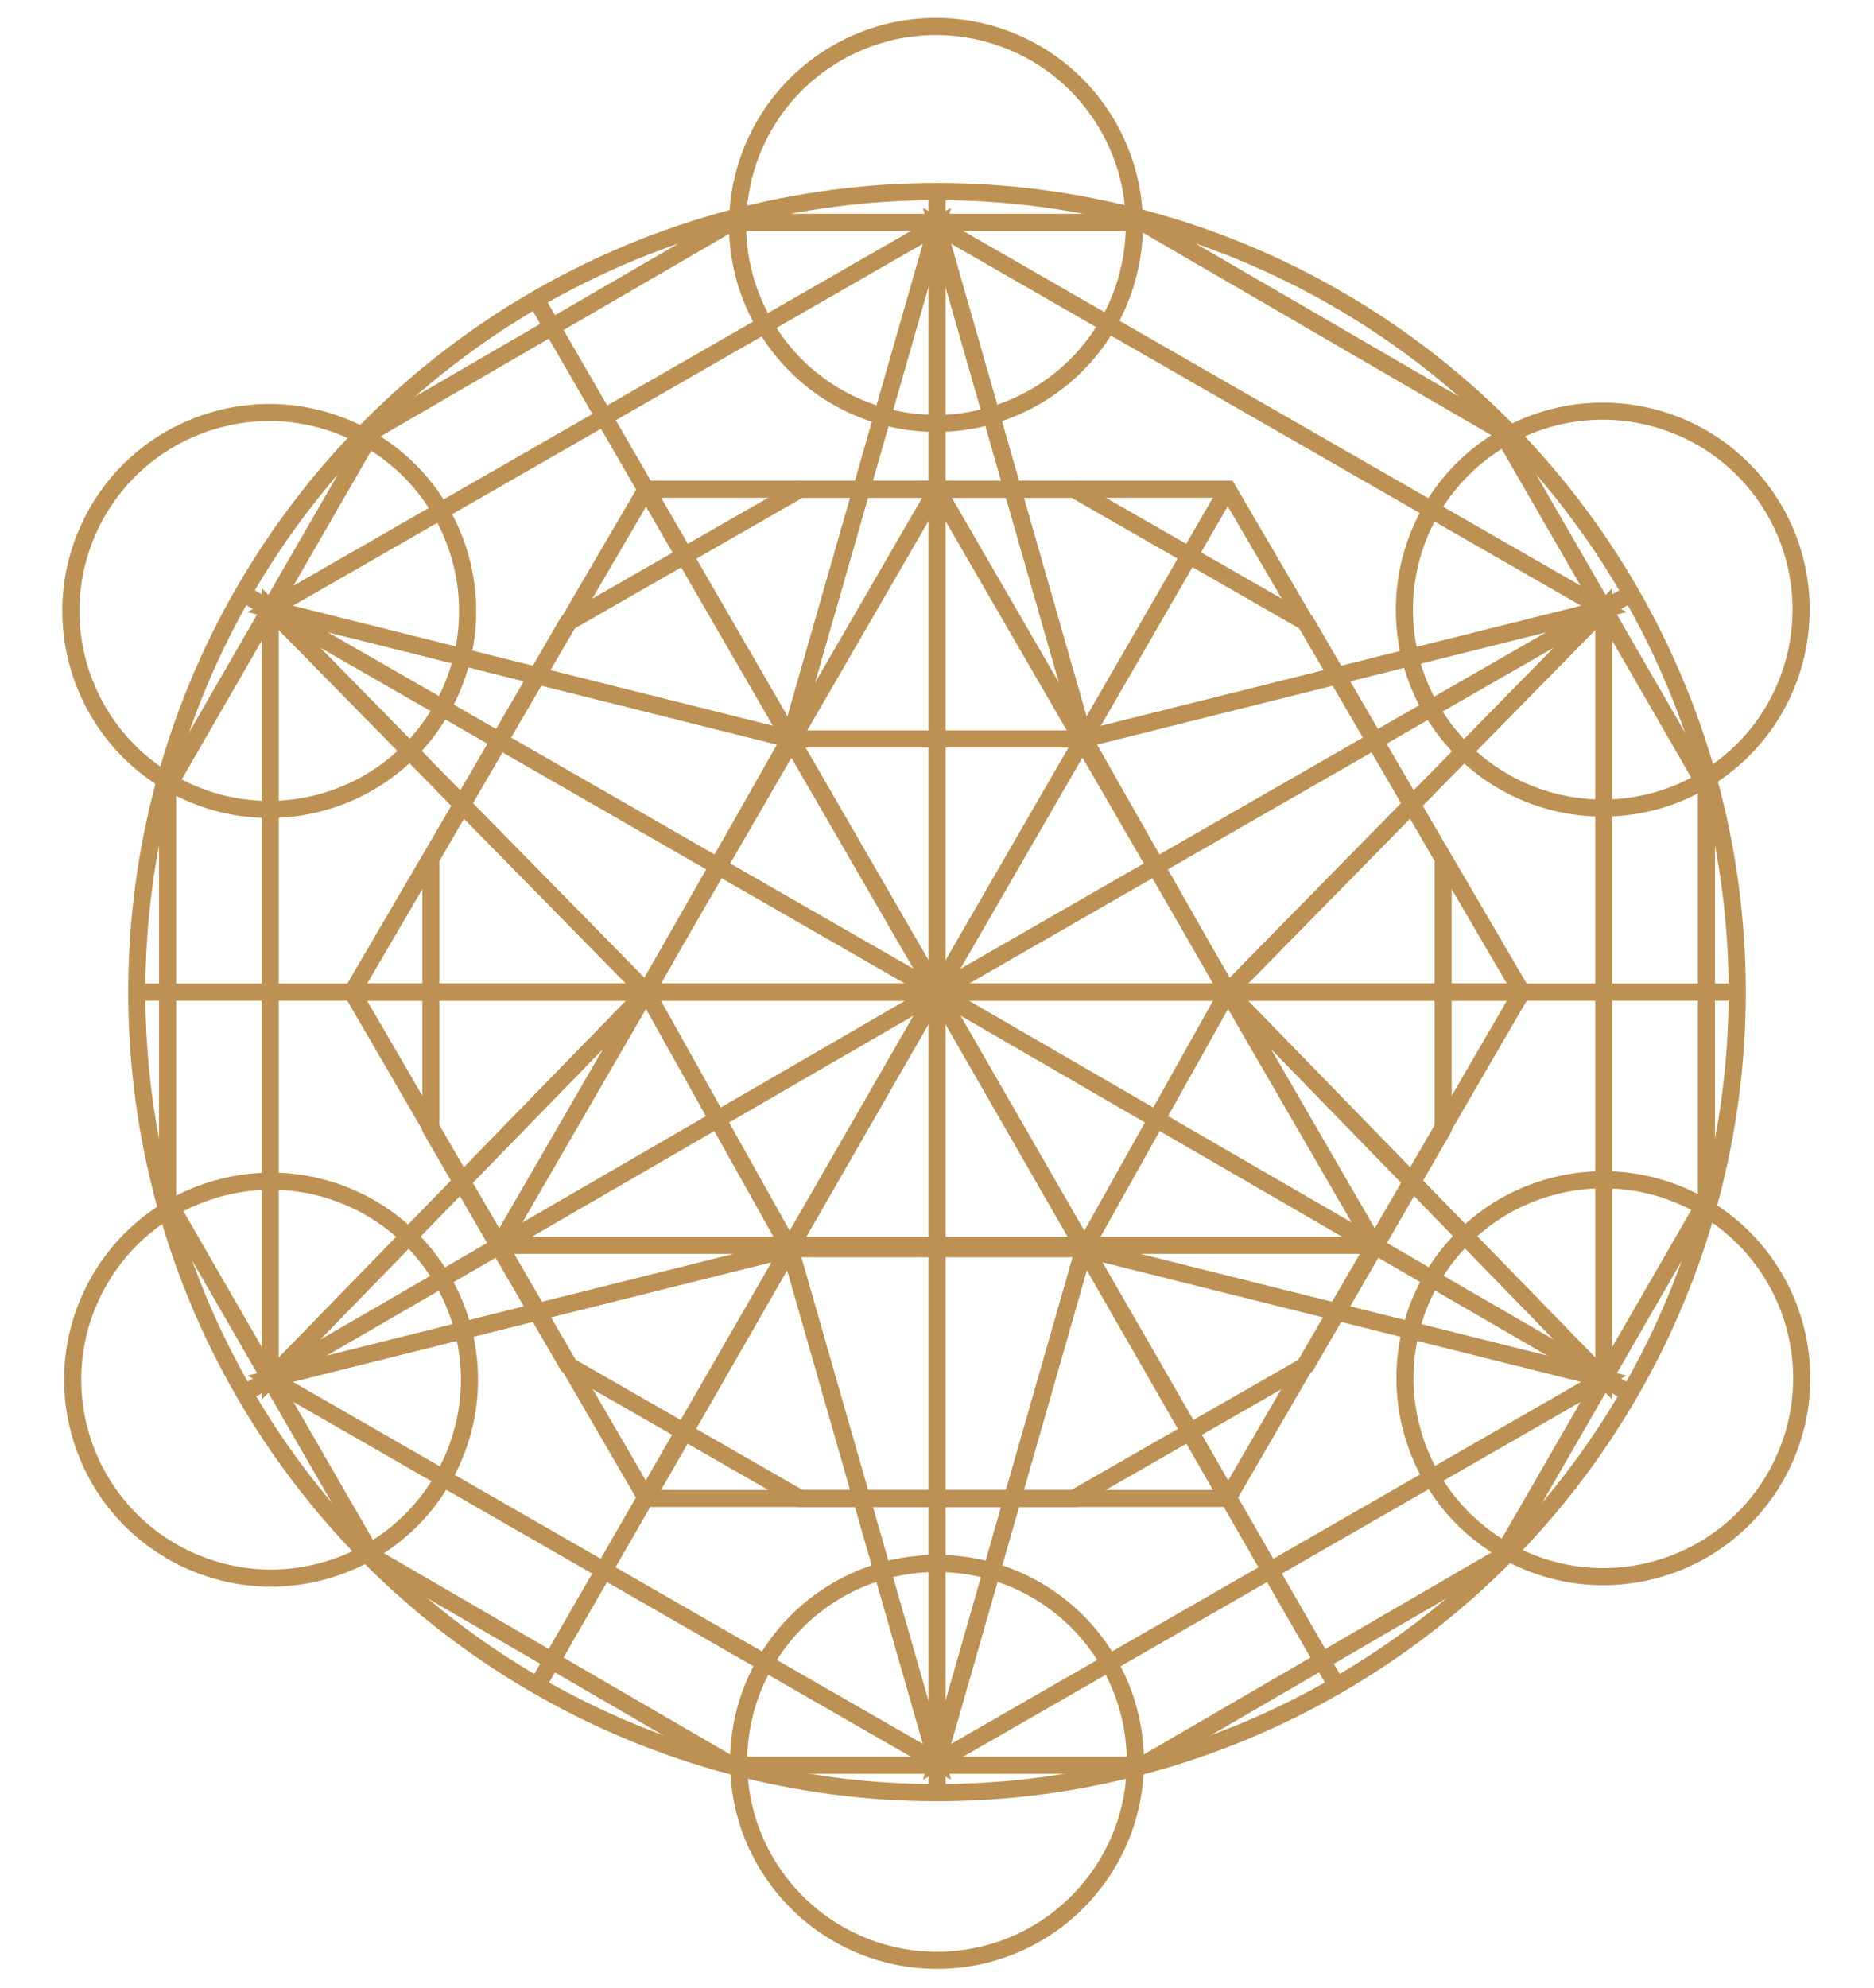 <?xml version="1.0" encoding="UTF-8"?>
<svg id="Layer_1" xmlns="http://www.w3.org/2000/svg" version="1.1" viewBox="0 0 54.8 58.1">
  <!-- Generator: Adobe Illustrator 29.3.0, SVG Export Plug-In . SVG Version: 2.1.0 Build 146)  -->
  <defs>
    <style>
      .st0 {
        fill: none;
        stroke: #bc9153;
        stroke-miterlimit: 10;
        stroke-width: .5px;
      }
    </style>
  </defs>
  <circle class="st0" cx="27.4" cy="29" r="23.4"/>
  <polygon class="st0" points="14.6 36.4 27.4 14.3 40.2 36.4 14.6 36.4"/>
  <polygon class="st0" points="18.9 43.8 10.3 29 18.9 14.3 35.9 14.3 44.5 29 35.9 43.8 18.9 43.8"/>
  <polygon class="st0" points="23.4 43.8 16.6 39.9 12.6 33 12.6 25.1 16.6 18.2 23.4 14.3 31.4 14.3 38.2 18.2 42.2 25.1 42.2 33 38.2 39.9 31.4 43.8 23.4 43.8"/>
  <line class="st0" x1="18.9" y1="14.3" x2="27.4" y2="29"/>
  <line class="st0" x1="10.3" y1="29" x2="27.4" y2="29"/>
  <line class="st0" x1="18.9" y1="43.8" x2="27.4" y2="29"/>
  <line class="st0" x1="35.9" y1="43.8" x2="27.4" y2="29"/>
  <line class="st0" x1="44.5" y1="29" x2="27.4" y2="29"/>
  <line class="st0" x1="35.9" y1="14.3" x2="27.4" y2="29"/>
  <line class="st0" x1="27.4" y1="29" x2="27.4" y2="5.7"/>
  <line class="st0" x1="27.4" y1="29" x2="15.7" y2="8.8"/>
  <line class="st0" x1="7.2" y1="17.4" x2="27.4" y2="29"/>
  <line class="st0" x1="27.4" y1="29" x2="4" y2="29"/>
  <line class="st0" x1="27.4" y1="29" x2="7.2" y2="40.7"/>
  <line class="st0" x1="27.4" y1="29" x2="15.7" y2="49.3"/>
  <line class="st0" x1="27.4" y1="29" x2="27.4" y2="52.4"/>
  <line class="st0" x1="27.4" y1="29" x2="39.1" y2="49.3"/>
  <line class="st0" x1="27.4" y1="29" x2="47.6" y2="40.7"/>
  <line class="st0" x1="27.4" y1="29" x2="50.8" y2="29"/>
  <line class="st0" x1="27.4" y1="29" x2="47.6" y2="17.4"/>
  <polygon class="st0" points="21.4 51.6 10.9 45.5 4.9 35.1 4.9 23 10.9 12.6 21.4 6.5 33.4 6.5 43.9 12.6 49.9 23 49.9 35.1 43.9 45.5 33.4 51.6 21.4 51.6"/>
  <polygon class="st0" points="27.4 6.6 23.1 21.6 31.7 21.6 27.4 6.6"/>
  <polygon class="st0" points="7.9 17.8 18.9 29 23.1 21.6 7.9 17.8"/>
  <polygon class="st0" points="7.9 40.3 23.1 36.5 18.9 29 7.9 40.3"/>
  <polygon class="st0" points="27.4 51.5 31.7 36.5 23.1 36.5 27.4 51.5"/>
  <polygon class="st0" points="46.9 40.3 35.9 29 31.7 36.5 46.9 40.3"/>
  <polygon class="st0" points="46.9 17.8 31.7 21.6 35.9 29 46.9 17.8"/>
  <polygon class="st0" points="7.9 17.8 27.4 6.6 23.1 21.6 7.9 17.8"/>
  <polygon class="st0" points="7.9 40.3 7.9 17.8 18.9 29 7.9 40.3"/>
  <polygon class="st0" points="27.4 51.5 7.9 40.3 23.1 36.5 27.4 51.5"/>
  <polygon class="st0" points="46.9 40.3 27.4 51.5 31.7 36.5 46.9 40.3"/>
  <polygon class="st0" points="46.9 17.8 46.9 40.3 35.9 29 46.9 17.8"/>
  <polygon class="st0" points="27.4 6.6 46.9 17.8 31.7 21.6 27.4 6.6"/>
  <circle class="st0" cx="27.4" cy="6.6" r="5.8" transform="translate(14.6 31.7) rotate(-76.6)"/>
  <circle class="st0" cx="7.9" cy="17.8" r="5.8" transform="translate(-11.6 17.7) rotate(-65.6)"/>
  <circle class="st0" cx="7.9" cy="40.3" r="5.8" transform="translate(-11.6 4.2) rotate(-17.3)"/>
  <circle class="st0" cx="27.4" cy="51.5" r="5.8"/>
  <circle class="st0" cx="46.9" cy="40.3" r="5.8" transform="translate(-8.8 13.4) rotate(-14.9)"/>
  <circle class="st0" cx="46.9" cy="17.8" r="5.8" transform="translate(-1.1 32.5) rotate(-37.8)"/>
</svg>
